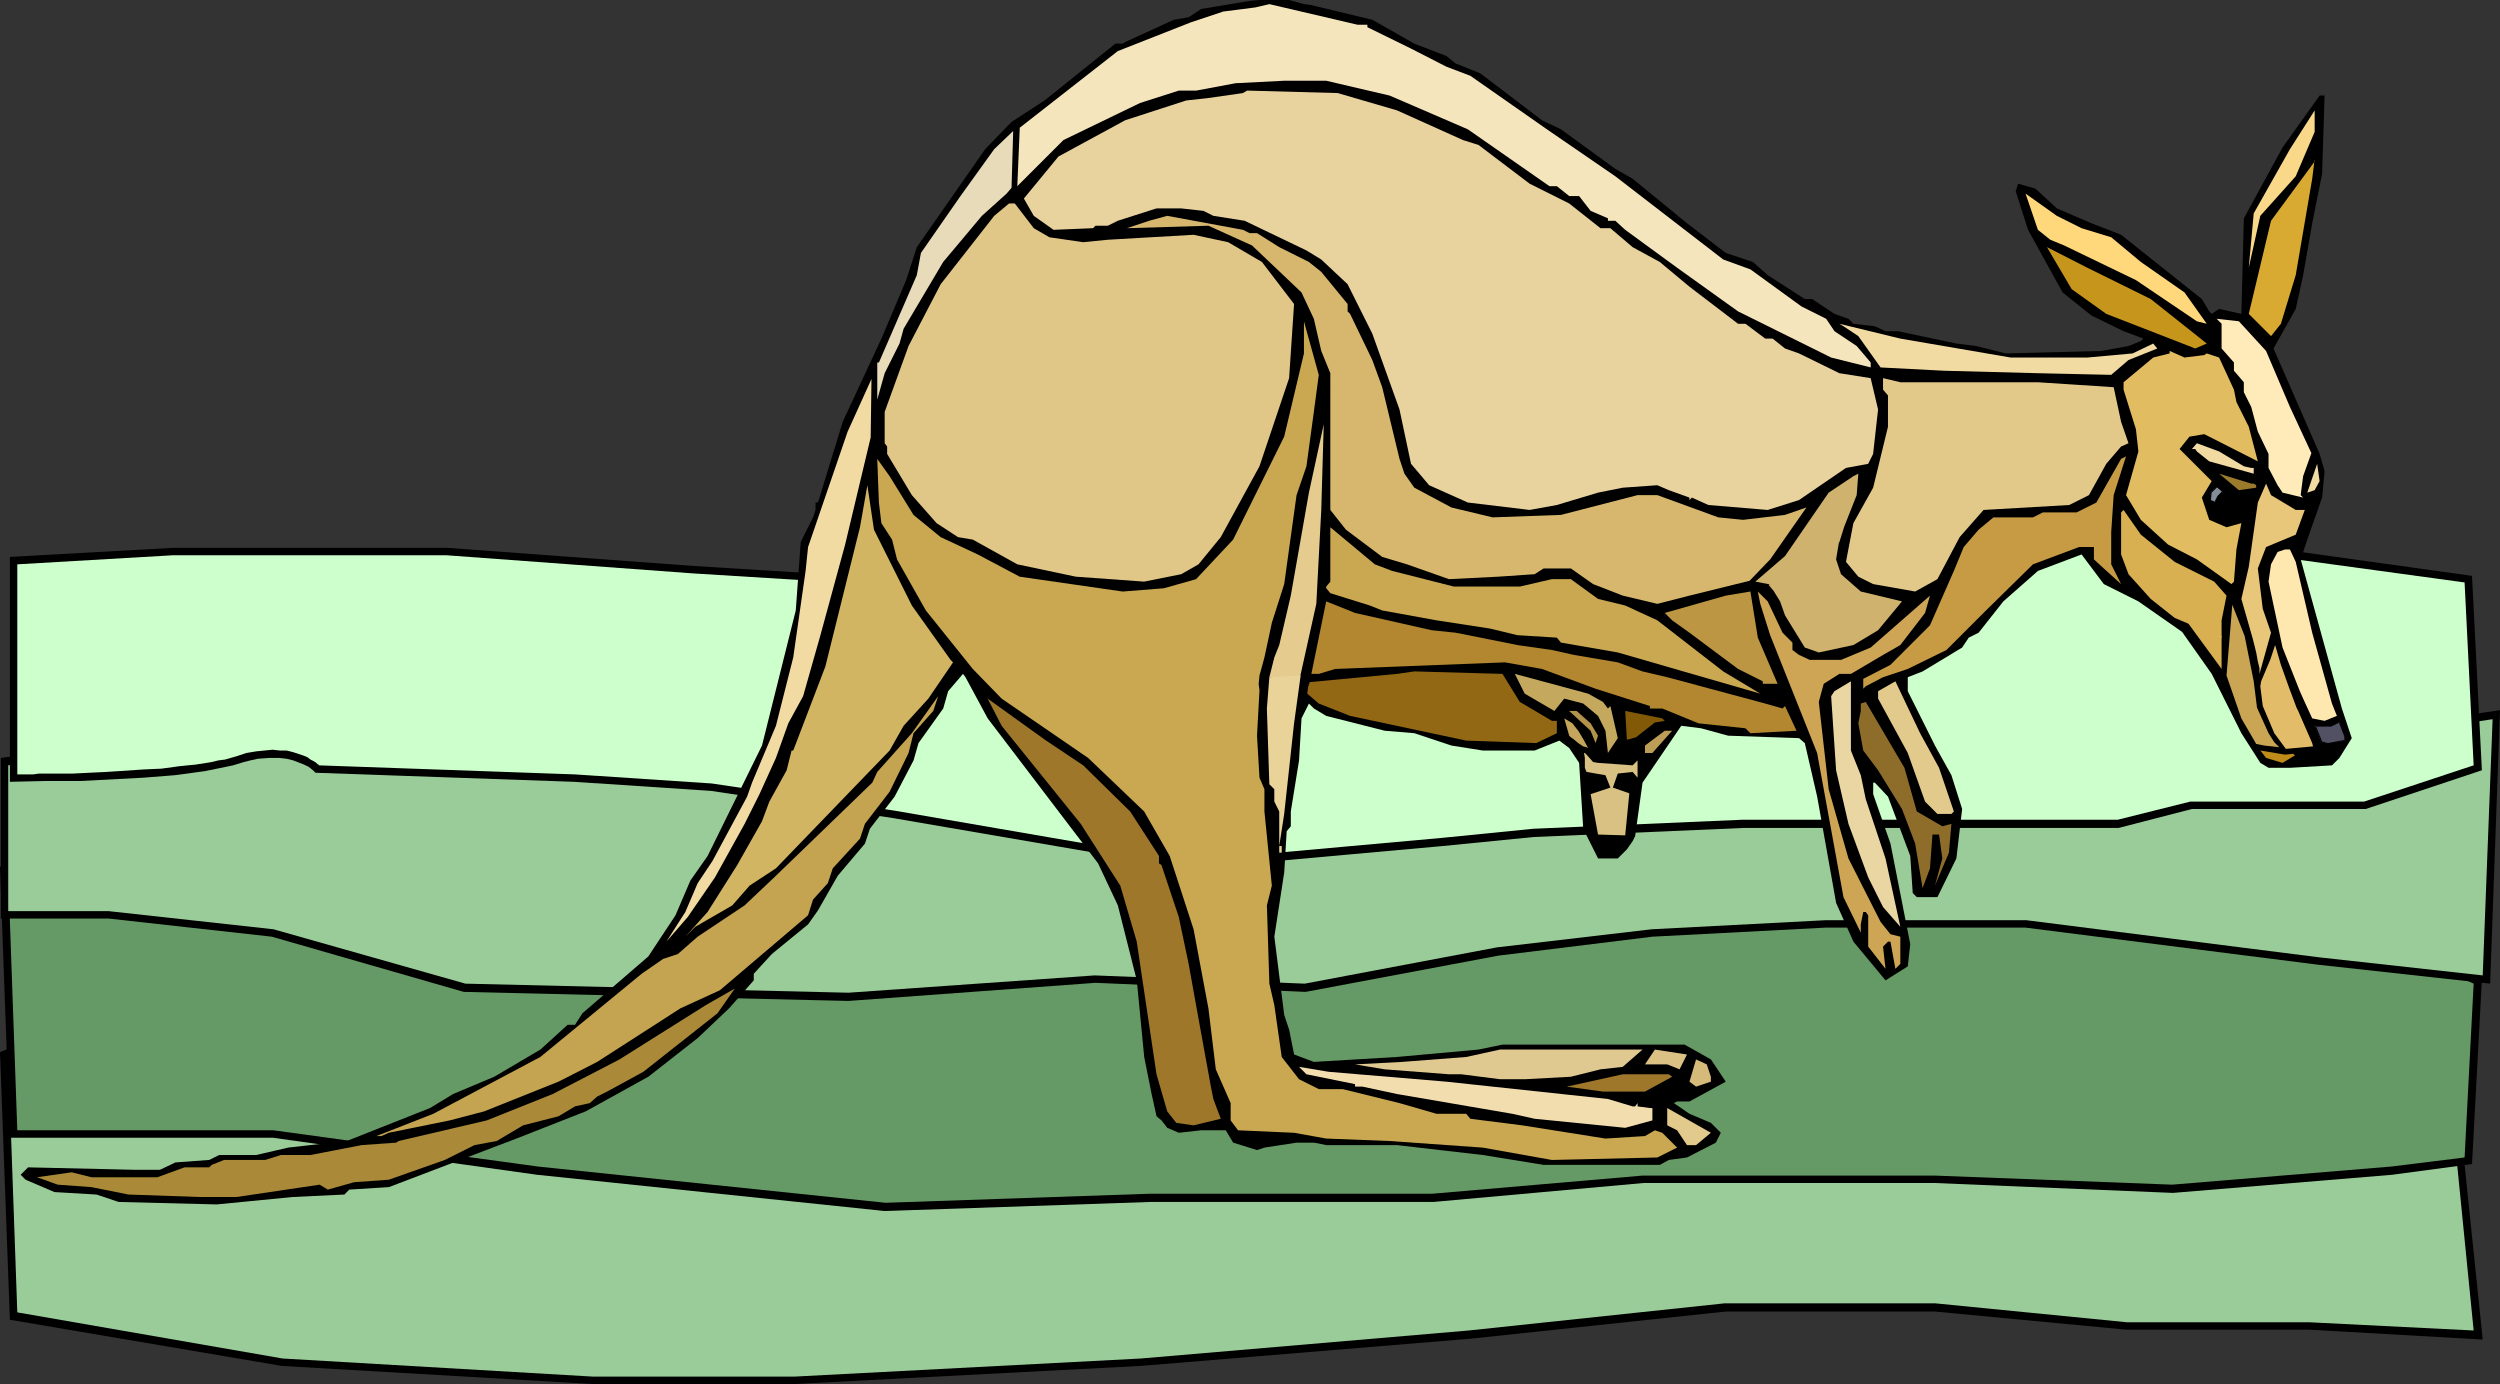 <?xml version="1.0" encoding="UTF-8" standalone="no"?>
<svg
   version="1.0"
   width="129.766mm"
   height="71.84mm"
   id="svg69"
   sodipodi:docname="Kangaroo 09.wmf"
   xmlns:inkscape="http://www.inkscape.org/namespaces/inkscape"
   xmlns:sodipodi="http://sodipodi.sourceforge.net/DTD/sodipodi-0.dtd"
   xmlns="http://www.w3.org/2000/svg"
   xmlns:svg="http://www.w3.org/2000/svg">
  <rect width="100%" height="100%" fill="#333333" stroke="none"/>
  <sodipodi:namedview
     id="namedview69"
     pagecolor="#ffffff"
     bordercolor="#000000"
     borderopacity="0.25"
     inkscape:showpageshadow="2"
     inkscape:pageopacity="0.0"
     inkscape:pagecheckerboard="0"
     inkscape:deskcolor="#d1d1d1"
     inkscape:document-units="mm" />
  <defs
     id="defs1">
    <pattern
       id="WMFhbasepattern"
       patternUnits="userSpaceOnUse"
       width="6"
       height="6"
       x="0"
       y="0" />
  </defs>
  <path
     style="fill:#000000;fill-opacity:1;fill-rule:evenodd;stroke:none"
     d="m 55.267,267.966 61.085,3.556 h 39.43 l 68.034,-3.556 64.64,-5.333 50.096,-5.333 h 41.046 l 37.491,3.556 h 35.875 l 34.098,1.939 -4.04,-38.95 L 336.612,220.126 180.83,221.904 120.069,214.793 10.342,202.348 0,206.389 1.939,258.915 Z"
     id="path1" />
  <path
     style="fill:#99cc99;fill-opacity:1;fill-rule:evenodd;stroke:none"
     d="m 3.394,257.461 52.035,9.051 60.923,3.556 h 39.43 l 68.034,-3.556 64.317,-5.495 50.258,-5.333 h 41.208 l 37.653,3.717 h 35.714 l 32.32,1.616 -3.555,-35.718 -145.117,-3.556 -155.782,1.778 -60.923,-7.111 -109.241,-12.606 -9.05,3.556 z"
     id="path2" />
  <path
     style="fill:#000000;fill-opacity:1;fill-rule:evenodd;stroke:none"
     d="m 53.49,223.197 51.874,7.273 68.195,7.111 52.035,-1.778 h 55.59 l 41.208,-3.717 h 57.206 l 46.702,1.939 42.986,-3.556 15.675,-2.101 1.939,-36.203 -24.402,-11.313 -93.566,-9.051 -66.418,3.717 -60.923,5.172 H 141.561 L 60.923,173.741 0,170.024 1.939,223.197 Z"
     id="path3" />
  <path
     style="fill:#659965;fill-opacity:1;fill-rule:evenodd;stroke:none"
     d="M 3.394,221.743 H 53.651 l 51.874,7.111 68.195,7.111 51.874,-1.778 h 55.429 l 41.208,-3.556 h 57.368 l 46.541,1.778 42.986,-3.556 14.382,-1.778 1.778,-34.102 -23.27,-10.667 -93.082,-8.889 -66.418,3.556 -60.762,5.333 H 141.4 L 60.762,175.196 1.616,171.64 Z"
     id="path4" />
  <path
     style="fill:#000000;fill-opacity:1;fill-rule:evenodd;stroke:none"
     d="m 40.885,143.195 95.182,-1.778 66.256,5.333 93.082,1.778 66.256,-1.778 h 78.699 l 50.096,-7.435 -1.939,53.658 -33.774,-3.717 -57.368,-7.273 H 358.105 l -33.936,1.778 -30.219,3.717 -37.814,7.111 -41.208,-1.778 -48.48,3.556 L 90.981,194.59 53.328,183.762 21.331,180.206 H 0.162 v -31.516 z"
     id="path5" />
  <path
     style="fill:#99cc99;fill-opacity:1;fill-rule:evenodd;stroke:none"
     d="m 1.616,150.145 39.43,-5.495 94.859,-1.778 66.418,5.495 93.082,1.778 66.256,-1.778 h 78.861 l 48.48,-7.273 -1.939,50.264 -32.158,-3.556 -57.368,-7.273 H 358.105 l -34.098,1.778 -30.381,3.556 -37.653,7.111 -41.208,-1.616 -48.318,3.394 -75.144,-1.778 -37.653,-10.667 -32.32,-3.556 H 1.616 Z"
     id="path6" />
  <path
     style="fill:#000000;fill-opacity:1;fill-rule:evenodd;stroke:none"
     d="m 33.936,107.477 h 53.813 l 48.318,3.556 57.368,3.556 h 91.142 l 66.256,-1.778 46.541,-7.273 h 34.259 l 53.328,7.435 1.939,38.142 -22.786,7.596 h -34.098 l -14.382,3.717 h -73.528 l -41.208,1.778 -17.938,1.778 -39.43,3.556 -26.987,-1.939 -41.37,-7.111 -35.714,-5.333 -26.826,-1.778 -50.742,-1.778 -0.485,-0.485 -0.808,-0.646 -0.97,-0.485 -2.101,-0.808 -1.293,-0.323 -1.454,-0.162 H 52.843 l -2.262,0.162 -1.454,0.323 -1.293,0.323 -2.101,0.646 -5.494,1.131 -5.979,0.808 -6.141,0.485 -6.141,0.323 -6.141,0.323 H 8.888 l -6.949,0.162 V 109.255 Z"
     id="path7" />
  <path
     style="fill:#ccffcc;fill-opacity:1;fill-rule:evenodd;stroke:none"
     d="m 3.394,110.71 30.542,-1.778 h 53.651 l 48.318,3.556 57.368,3.556 h 91.304 l 66.418,-1.778 46.541,-7.111 h 33.936 l 52.035,7.111 1.778,35.88 -21.493,7.111 h -34.098 l -14.221,3.556 h -55.59 -17.938 l -41.208,1.778 -17.776,1.778 -39.43,3.556 -26.826,-1.778 -41.208,-7.111 -35.875,-5.333 -26.826,-1.778 -50.258,-1.778 v -0.162 h -0.162 l -0.323,-0.323 -0.485,-0.323 -0.646,-0.323 -0.646,-0.485 -0.808,-0.323 -0.97,-0.323 -0.97,-0.323 -1.293,-0.323 h -1.293 l -1.454,-0.162 -1.616,0.162 -1.616,0.162 -1.939,0.323 -1.939,0.646 -1.131,0.323 -1.131,0.323 -1.293,0.162 -1.293,0.323 -3.07,0.485 -3.232,0.323 -3.555,0.485 -3.555,0.162 -7.272,0.485 -3.394,0.162 -3.232,0.162 H 11.312 9.858 7.595 l -1.131,0.162 H 3.394 Z"
     id="path8" />
  <path
     style="fill:#000000;fill-opacity:1;fill-rule:evenodd;stroke:none"
     d="m 257.105,0.97 12.12,2.909 8.242,4.687 6.302,2.424 1.778,1.455 4.848,1.939 12.12,9.212 3.717,1.778 10.666,7.758 3.394,1.939 10.666,8.727 7.595,5.818 5.333,1.778 2.909,2.586 7.272,4.687 h 1.454 l 4.363,2.909 2.747,0.97 0.97,0.97 4.202,0.485 2.101,0.97 h 2.424 l 11.474,2.424 3.878,0.485 5.818,1.455 18.746,-0.485 5.333,-0.97 2.424,-0.97 0.485,-0.485 -3.878,-1.455 -6.302,-3.071 -5.656,-4.525 -6.787,-12.283 -2.424,-7.596 0.485,-1.455 3.394,0.97 4.202,3.879 6.787,2.909 5.818,2.263 15.837,12.606 1.454,2.424 0.485,0.485 1.454,-0.97 4.363,0.97 0.485,-18.748 7.595,-13.899 7.272,-10.182 h 0.97 l -0.485,15.354 -1.939,9.697 -1.778,10.182 -1.454,6.626 -4.363,7.758 9.05,20.687 0.97,3.394 -0.485,5.172 -2.909,8.243 -1.293,3.879 8.08,29.253 1.939,5.818 -2.424,3.879 -1.454,1.455 -8.242,0.485 h -4.202 l -1.616,-0.97 -3.717,-5.818 -5.818,-11.637 -5.818,-8.243 -8.565,-5.98 -6.787,-3.394 -4.363,-5.818 -8.565,3.232 -6.787,5.98 -4.848,6.142 -1.939,0.97 -1.293,1.939 -7.757,4.687 -2.909,1.131 v 2.748 l 5.333,10.667 3.232,5.818 2.101,6.626 -1.131,9.697 -3.717,7.596 h -4.04 l -0.808,-0.808 -0.485,-7.273 -4.363,-11.637 -2.586,-2.748 h -0.323 v 2.263 l 3.394,9.697 3.878,19.718 -0.485,4.364 -4.363,2.748 -6.302,-7.596 -3.394,-7.596 -3.717,-20.849 -2.424,-10.505 -1.131,-0.97 -13.898,-0.485 -5.333,-1.455 -3.878,-0.485 -7.595,11.152 -1.454,10.505 -0.485,0.97 -1.131,1.616 -1.778,1.778 h -3.878 l -2.909,-5.818 -0.808,-12.93 -1.939,-2.909 -1.939,-1.455 -4.848,1.939 h -10.181 l -6.141,-0.97 -7.272,-2.424 -5.818,-0.485 -11.474,-2.909 -2.424,-1.455 -0.97,-0.97 -1.454,2.909 -0.485,8.243 -1.616,10.02 v 2.909 l -0.808,0.97 -0.485,8.081 -1.939,12.606 1.939,15.354 0.97,2.909 0.97,4.849 3.878,1.455 16.322,-0.97 15.998,-1.455 4.686,-0.97 h 35.714 l 5.171,2.909 2.909,4.364 -7.11,3.879 h -2.424 l -0.646,0.323 3.07,2.101 4.202,1.778 1.939,1.939 -0.97,1.939 -5.656,2.909 -3.555,0.485 -1.778,0.97 h -22.786 l -11.958,-1.939 -16.806,-1.939 h -13.898 l -2.424,-0.485 h -3.394 l -6.302,0.97 -1.454,0.485 -4.686,-1.455 -1.454,-2.424 h -4.848 l -4.363,0.485 -2.262,-0.97 -1.131,-1.455 -0.97,-0.808 -0.97,-4.364 -1.454,-7.273 -1.454,-15.031 -3.717,-14.707 -3.878,-8.243 -21.654,-28.445 -4.363,-8.081 -0.485,-0.646 -2.909,3.394 -0.97,3.394 -4.848,6.788 -0.97,3.394 -3.717,7.111 -4.848,6.303 -0.97,2.909 -5.333,6.303 -3.878,6.788 -1.939,2.748 -7.11,5.818 -3.555,3.879 v 1.293 l -4.848,5.495 -6.141,5.818 -9.696,7.596 -12.282,6.788 -13.574,5.333 -25.048,9.536 -7.757,0.485 -0.97,0.97 -10.181,0.485 -14.867,1.455 -19.23,-0.485 -4.363,-1.455 -8.242,-0.485 -5.656,-2.424 -0.97,-0.97 1.454,-1.455 21.17,0.485 h 4.686 l 3.07,-1.455 6.626,-0.485 1.939,-0.97 h 7.272 l 6.302,-1.455 11.474,-1.293 16.322,-6.465 4.525,-2.748 8.08,-3.394 9.05,-5.333 5.333,-4.849 h 1.454 l 1.454,-2.263 12.928,-11.152 5.333,-8.081 2.909,-6.788 3.394,-4.849 10.666,-21.657 6.626,-26.506 0.97,-13.414 2.424,-4.849 0.485,-1.455 v -1.455 h 0.485 l 4.848,-15.839 7.595,-16.324 4.848,-11.475 2.101,-6.465 13.413,-19.233 5.171,-5.333 6.464,-4.202 13.898,-11.152 h 1.454 l 0.485,-0.323 9.534,-4.364 2.909,-0.485 2.424,-1.616 9.696,-1.616 L 247.086,0 h 5.818 l 2.909,0.808 z"
     id="path9" />
  <path
     style="fill:#f4e5bc;fill-opacity:1;fill-rule:evenodd;stroke:none"
     d="m 268.256,4.849 v 0.485 l 8.565,4.202 6.949,3.556 4.686,1.778 15.029,10.505 13.413,9.212 21.17,16.324 5.333,1.939 10.019,7.273 4.848,2.424 1.616,2.424 4.363,2.909 2.747,3.232 v 0.97 l -7.757,-1.939 -18.261,-9.051 -11.958,-8.566 -10.181,-7.435 -1.939,-1.778 h -1.454 v -0.485 l -3.394,-1.455 -2.262,-2.909 h -1.939 l -2.424,-1.939 h -1.454 L 287.971,25.374 272.619,18.748 260.176,15.839 h -8.242 l -9.534,0.485 -7.757,1.455 h -3.394 l -7.595,2.424 -15.029,7.273 -9.05,9.051 0.485,-11.475 19.23,-15.031 14.382,-5.657 6.302,-2.101 6.302,-0.808 2.747,-0.646 17.291,4.04 z"
     id="path10" />
  <path
     style="fill:#e8d39e;fill-opacity:1;fill-rule:evenodd;stroke:none"
     d="m 274.073,21.657 12.928,5.818 3.07,0.97 10.019,7.596 7.757,3.879 6.141,4.849 h 1.939 l 4.363,3.717 5.333,2.909 5.818,4.849 9.534,7.273 h 1.454 l 3.878,2.909 h 1.454 l 2.424,1.939 2.747,0.97 7.918,3.879 6.141,0.97 1.454,6.142 -0.97,8.727 -0.97,1.939 -4.363,0.808 -9.211,6.303 -6.141,1.939 -11.635,-0.97 -3.232,-1.455 -0.485,0.485 v -0.485 l -4.04,-1.455 -2.262,-0.97 -6.787,0.485 -4.848,0.97 -8.08,2.424 -5.333,0.97 -12.12,-1.455 -7.595,-3.394 -3.555,-4.202 -2.262,-10.667 -5.333,-14.869 -4.848,-9.697 -5.171,-4.849 -2.909,-1.778 -12.12,-5.818 -6.141,-0.97 -1.939,-0.97 -4.363,-0.485 h -4.848 l -7.595,2.424 -1.939,0.97 h -2.424 l -0.485,0.485 -7.757,0.323 -3.878,-2.748 -1.939,-3.394 6.787,-8.243 13.09,-7.111 11.958,-3.879 4.363,-0.485 6.787,-0.97 0.808,-0.485 17.776,0.485 z"
     id="path11" />
  <path
     style="fill:#f9d889;fill-opacity:1;fill-rule:evenodd;stroke:none"
     d="m 450.379,34.587 -6.949,7.758 -2.262,10.182 0.97,-10.667 7.11,-12.606 4.848,-7.596 v 4.202 z"
     id="path12" />
  <path
     style="fill:#e8dbba;fill-opacity:1;fill-rule:evenodd;stroke:none"
     d="m 197.475,37.981 -4.848,4.364 -7.595,9.051 -7.757,13.091 -0.808,2.909 -2.909,5.818 -1.454,5.172 v -7.273 h 0.323 l 7.434,-17.132 0.808,-4.364 7.757,-11.152 6.626,-9.212 3.717,-3.556 -0.323,11.152 z"
     id="path13" />
  <path
     style="fill:#d8aa32;fill-opacity:1;fill-rule:evenodd;stroke:none"
     d="m 450.379,53.981 -2.909,9.536 -1.939,2.424 -4.363,-4.364 4.363,-18.263 8.565,-11.637 v -0.485 l -0.485,3.879 z"
     id="path14" />
  <path
     style="fill:#ffd87c;fill-opacity:1;fill-rule:evenodd;stroke:none"
     d="m 408.363,44.769 5.818,1.778 5.818,4.849 8.565,5.98 4.363,6.142 -1.939,-0.485 -11.958,-8.081 -14.059,-6.788 -2.747,-1.131 -2.424,-1.939 -2.424,-7.111 6.141,4.364 z"
     id="path15" />
  <path
     style="fill:#e0c687;fill-opacity:1;fill-rule:evenodd;stroke:none"
     d="m 202.808,44.769 3.07,1.778 6.626,0.97 4.848,-0.485 16.806,-0.97 6.787,1.455 6.626,3.879 6.302,8.243 -0.97,14.546 -5.818,17.293 -7.595,13.899 -4.363,5.333 -3.394,1.939 -7.272,1.455 -13.413,-0.97 -11.474,-2.424 -8.726,-4.849 -2.909,-0.485 -4.202,-2.748 -4.848,-5.495 -4.848,-8.081 v -1.455 l -0.485,-0.646 v -6.142 l 4.686,-12.93 6.302,-12.121 10.504,-13.414 2.909,-2.424 h 1.131 z"
     id="path16" />
  <path
     style="fill:#d6b76d;fill-opacity:1;fill-rule:evenodd;stroke:none"
     d="m 245.147,45.738 h 1.454 l 4.363,2.748 5.818,2.909 2.424,1.939 5.171,6.303 v 1.455 l 0.485,0.485 4.363,9.051 1.939,5.333 3.394,14.061 0.97,2.909 1.939,2.748 7.272,3.879 8.08,1.939 13.413,-0.485 15.029,-3.879 h 3.878 l 11.958,4.364 4.848,0.485 8.242,-0.97 4.202,-1.455 -7.11,10.182 -4.04,4.202 -11.797,2.909 -6.302,1.616 -6.787,-1.616 -5.818,-2.263 -4.363,-3.071 h -5.333 l -1.778,1.131 -7.11,0.485 -9.696,0.485 -8.242,-2.909 -4.848,-1.455 -7.11,-5.333 -3.07,-3.879 V 73.214 l -1.778,-4.364 -1.454,-6.303 -2.424,-5.172 -9.696,-9.212 -8.565,-3.879 -15.998,0.485 4.363,-1.455 3.555,-0.97 14.867,2.748 z"
     id="path17" />
  <path
     style="fill:#c6961c;fill-opacity:1;fill-rule:evenodd;stroke:none"
     d="m 421.937,58.668 10.989,8.727 -2.262,0.97 -17.453,-6.788 -6.787,-4.849 -4.848,-8.243 7.918,4.04 z"
     id="path18" />
  <path
     style="fill:#ffeaba;fill-opacity:1;fill-rule:evenodd;stroke:none"
     d="m 444.561,68.85 4.686,10.99 4.202,9.051 -1.616,4.525 -0.485,3.717 0.485,0.485 -4.04,-0.97 -0.97,-1.455 -1.778,-3.394 v -2.748 l -2.101,-4.364 -1.293,-4.849 -1.454,-2.909 v -1.939 l -1.939,-2.263 v -1.616 l -2.424,-2.748 v -4.849 l -0.97,-0.97 4.363,0.485 z"
     id="path19" />
  <path
     style="fill:#c9a851;fill-opacity:1;fill-rule:evenodd;stroke:none"
     d="m 257.752,80.81 -1.454,10.667 -1.939,5.657 -2.424,17.455 -2.424,7.596 -1.454,6.788 -0.97,3.556 -0.162,1.616 0.162,1.293 -0.485,8.889 0.485,8.243 0.97,2.263 v 4.364 l 1.454,14.546 -0.97,3.879 0.485,15.354 0.97,4.202 1.454,10.182 3.394,4.364 3.878,1.939 h 4.686 l 11.15,2.748 7.272,2.101 h 5.818 l 0.808,0.97 10.181,1.293 16.322,2.586 7.757,-0.485 1.939,-1.131 1.454,0.485 2.909,2.909 -3.878,1.939 -20.685,0.485 -13.574,-2.424 -18.261,-1.293 -12.443,-0.485 -6.302,-1.131 -10.989,-0.485 -1.454,-1.939 v -3.394 l -2.909,-6.626 -1.454,-11.96 -2.909,-15.516 -4.686,-14.384 -5.01,-8.727 -10.989,-10.505 -16.968,-11.637 -5.656,-5.818 -9.211,-11.475 -5.656,-10.02 -0.97,-3.879 -2.101,-3.232 -0.485,-4.04 -0.323,-8.566 2.424,3.394 4.686,7.596 5.333,4.364 7.272,3.394 8.242,4.364 20.2,2.909 8.08,-0.646 6.302,-1.778 7.272,-7.758 10.019,-20.202 3.878,-16.324 v -6.303 l 2.909,10.505 z"
     id="path20" />
  <path
     style="fill:#f2dba3;fill-opacity:1;fill-rule:evenodd;stroke:none"
     d="m 394.465,70.143 h 15.029 l 8.888,-0.808 4.04,-1.939 0.808,0.97 -5.656,2.263 -3.394,2.909 -14.382,-0.323 -18.422,-0.485 -12.443,-0.646 -4.363,-6.142 -2.909,-1.939 -0.808,-0.485 11.958,2.909 z"
     id="path21" />
  <path
     style="fill:#e2bc60;fill-opacity:1;fill-rule:evenodd;stroke:none"
     d="m 432.441,69.658 0.485,-0.323 2.424,0.808 2.909,6.303 0.485,2.424 2.424,4.849 1.778,6.788 -10.504,-5.333 -2.909,0.485 -1.939,2.424 6.302,6.303 -1.939,3.232 1.454,4.364 3.394,1.455 2.909,-0.808 -0.97,5.172 -0.485,6.303 -0.485,0.485 -6.787,-4.849 -5.656,-2.909 -5.333,-4.849 -2.909,-4.849 2.424,-8.566 -0.485,-4.364 -2.424,-7.758 v -1.455 l 5.818,-4.849 3.232,-0.808 v -0.485 l 2.909,1.293 z"
     id="path22" />
  <path
     style="fill:#e2c989;fill-opacity:1;fill-rule:evenodd;stroke:none"
     d="m 399.798,74.992 14.867,0.97 1.454,6.788 1.454,4.202 -1.454,0.646 -2.909,3.394 -3.394,6.142 -3.878,1.939 -16.806,0.97 -4.686,5.333 -4.363,8.243 -4.363,2.424 -8.242,-1.455 -2.909,-1.455 -2.424,-2.909 1.454,-7.596 3.878,-6.95 2.909,-11.96 v -6.142 l -0.97,-1.131 v -2.263 l 3.394,0.808 z"
     id="path23" />
  <path
     style="fill:#f2dba3;fill-opacity:1;fill-rule:evenodd;stroke:none"
     d="m 165.801,106.831 -4.848,17.778 -3.394,11.96 -2.909,5.333 -2.424,6.788 -3.232,7.111 -2.909,5.818 -5.818,10.505 -5.333,7.758 -4.202,4.849 3.717,-5.818 2.424,-5.657 2.909,-4.364 6.787,-12.606 0.97,-2.748 4.686,-11.152 3.394,-13.414 2.424,-16.97 0.485,-4.687 7.757,-22.627 4.686,-10.344 -0.162,11.475 z"
     id="path24" />
  <path
     style="fill:#e5cc8e;fill-opacity:1;fill-rule:evenodd;stroke:none"
     d="m 258.237,118.467 -3.232,14.546 -5.979,-0.162 0.97,-3.879 0.97,-2.424 2.262,-9.697 3.555,-20.202 2.909,-13.414 -0.485,16.808 z"
     id="path25" />
  <path
     style="fill:#f2dba3;fill-opacity:1;fill-rule:evenodd;stroke:none"
     d="m 440.198,91.477 1.454,0.323 h 0.485 v 1.131 l -8.726,-2.424 -2.424,-1.939 -0.323,-0.485 h -0.646 l 0.97,-1.131 4.363,1.616 z"
     id="path26" />
  <path
     style="fill:#c69b44;fill-opacity:1;fill-rule:evenodd;stroke:none"
     d="m 414.18,104.406 v 6.303 l 1.939,3.879 -3.394,-3.071 -1.939,-1.778 v -2.424 h -2.909 l -9.05,3.394 -9.211,9.051 -7.757,7.758 -7.595,3.717 -4.848,1.616 -3.394,1.778 -0.485,0.485 v -1.939 l 5.333,-2.748 7.757,-7.758 4.686,-10.667 1.939,-4.687 2.909,-3.394 2.909,-2.424 h 7.757 l 1.939,-0.97 h 6.626 l 3.878,-1.939 4.848,-8.566 0.97,-0.485 -2.424,7.596 z"
     id="path27" />
  <path
     style="fill:#f2dba3;fill-opacity:1;fill-rule:evenodd;stroke:none"
     d="m 454.095,96.164 -1.454,0.485 1.939,-5.657 0.485,3.394 z"
     id="path28" />
  <path
     style="fill:#ceb26d;fill-opacity:1;fill-rule:evenodd;stroke:none"
     d="m 360.852,106.346 -6.464,4.202 -4.525,2.909 -2.101,1.293 -3.394,-0.646 5.818,-5.01 8.565,-12.445 4.848,-3.232 0.97,-0.485 -0.323,4.202 -2.424,6.142 z"
     id="path29" />
  <path
     style="fill:#9b7a2b;fill-opacity:1;fill-rule:evenodd;stroke:none"
     d="m 442.137,94.871 0.485,0.323 v 0.485 l -3.394,0.485 -3.878,-3.232 6.302,1.939 z"
     id="path30" />
  <path
     style="fill:#e8c67a;fill-opacity:1;fill-rule:evenodd;stroke:none"
     d="m 450.379,100.043 h 1.778 l -1.778,4.849 -5.818,2.424 -1.616,4.202 0.97,7.919 1.616,4.687 -2.262,8.081 v -1.131 l -0.323,-1.293 -0.323,-1.778 -0.646,-2.586 -2.262,-7.919 1.454,-6.303 1.778,-12.606 1.616,-3.717 0.97,2.263 z"
     id="path31" />
  <path
     style="fill:#d1b563;fill-opacity:1;fill-rule:evenodd;stroke:none"
     d="m 178.891,118.791 7.595,10.667 0.485,0.485 -4.848,7.111 -4.848,5.333 -2.747,4.849 -22.301,23.112 -5.171,3.394 -3.394,3.879 -7.272,4.202 -1.939,1.939 4.363,-4.849 5.818,-9.212 4.848,-8.566 1.454,-3.879 3.394,-6.142 0.97,-3.879 h 0.323 l 6.302,-16.485 6.302,-25.374 0.485,-1.939 1.454,-8.243 1.293,8.727 z"
     id="path32" />
  <path
     style="fill:#d8af51;fill-opacity:1;fill-rule:evenodd;stroke:none"
     d="m 426.624,110.225 7.757,3.879 2.424,2.748 -0.97,4.849 v 3.394 l -9.211,-3.879 -4.686,-3.717 -4.363,-4.849 -1.454,-3.879 v -8.243 l 0.485,-0.485 3.394,4.849 z"
     id="path33" />
  <path
     style="fill:#c9a851;fill-opacity:1;fill-rule:evenodd;stroke:none"
     d="m 273.104,112.003 12.12,3.071 h 12.928 l 6.302,-1.455 h 3.717 l 5.333,3.879 5.333,1.293 6.302,2.909 12.928,10.02 7.272,4.364 -27.957,-8.081 -11.15,-1.939 -0.808,-0.97 -7.757,-0.485 -5.333,-1.293 -10.504,-1.616 -10.666,-1.939 -2.424,-0.97 -7.757,-2.424 -0.808,-0.97 v -0.323 l 0.808,-0.97 v -10.667 l 8.726,7.273 z"
     id="path34" />
  <path
     style="fill:#ceb26d;fill-opacity:1;fill-rule:evenodd;stroke:none"
     d="m 361.176,112.649 3.878,3.394 8.08,1.939 -4.686,5.657 -4.848,2.909 -6.787,1.455 -2.747,-0.97 -3.878,-6.303 -0.97,-2.748 -1.293,-2.101 -0.97,-1.131 6.464,-3.879 4.04,-2.748 3.394,-2.263 -0.646,3.879 z"
     id="path35" />
  <path
     style="fill:#ffe8af;fill-opacity:1;fill-rule:evenodd;stroke:none"
     d="m 450.379,110.225 3.232,13.899 3.878,13.899 0.97,2.424 -2.424,0.97 -2.424,-0.485 -1.778,-3.879 -0.646,-1.455 -3.394,-8.566 -2.747,-12.93 0.485,-3.394 1.293,-2.424 1.454,-0.485 h 0.97 z"
     id="path36" />
  <path
     style="fill:#cea554;fill-opacity:1;fill-rule:evenodd;stroke:none"
     d="m 349.702,124.124 1.939,1.939 v 1.455 l 1.293,0.97 2.101,0.97 h 6.141 l 5.818,-2.424 11.635,-10.182 -0.97,3.394 -4.848,6.303 -3.394,1.939 -6.302,3.717 h -2.262 l -3.07,1.939 -0.97,3.556 0.97,8.566 0.97,8.566 3.878,13.576 6.302,12.445 1.939,2.424 1.939,0.485 v 5.333 l -0.97,0.97 -0.97,-5.333 h -0.485 l -0.97,0.97 0.485,4.364 -3.394,-4.364 v -6.142 l -0.485,-0.646 h -0.485 l -0.485,2.424 v 1.616 l -3.394,-6.95 -5.171,-28.284 -9.211,-23.112 -1.939,-6.142 -0.485,-2.424 1.131,1.131 0.808,0.808 z"
     id="path37" />
  <path
     style="fill:#bc9642;fill-opacity:1;fill-rule:evenodd;stroke:none"
     d="m 348.732,134.145 h -2.909 v -0.485 l -4.848,-2.424 -9.534,-7.111 -3.394,-2.424 -1.454,-1.455 11.958,-3.394 4.848,-0.808 1.454,9.051 z"
     id="path38" />
  <path
     style="fill:#b28730;fill-opacity:1;fill-rule:evenodd;stroke:none"
     d="m 280.86,123.639 4.686,0.485 12.12,2.424 6.787,0.97 4.363,0.97 8.565,1.455 4.848,1.778 4.848,1.131 19.23,5.172 3.394,0.97 0.485,-0.485 2.262,4.849 -9.05,0.485 -0.97,-0.97 -9.211,-0.97 -7.11,-2.909 h -2.424 v -0.485 l -10.666,-3.394 -10.504,-3.879 -7.272,-1.293 -33.29,1.293 -3.232,0.97 h -1.454 l 2.909,-14.223 5.656,2.263 z"
     id="path39" />
  <path
     style="fill:#c9a554;fill-opacity:1;fill-rule:evenodd;stroke:none"
     d="m 442.784,138.832 2.262,5.01 1.131,1.778 0.97,0.97 -2.909,-0.323 -1.616,-0.323 -2.909,-5.01 -2.909,-8.404 1.131,-13.899 2.424,6.142 1.778,8.889 z"
     id="path40" />
  <path
     style="fill:#d8af51;fill-opacity:1;fill-rule:evenodd;stroke:none"
     d="m 435.835,129.942 v 1.293 l -6.626,-9.051 6.626,2.586 z"
     id="path41" />
  <path
     style="fill:#e2bc68;fill-opacity:1;fill-rule:evenodd;stroke:none"
     d="m 450.863,139.478 2.747,6.303 0.162,0.646 -5.333,0.485 -2.262,-3.071 -2.262,-5.333 -0.485,-3.879 0.162,-0.97 1.778,-4.202 0.97,-2.909 1.131,3.879 1.616,4.525 1.454,3.879 z"
     id="path42" />
  <path
     style="fill:#936814;fill-opacity:1;fill-rule:evenodd;stroke:none"
     d="m 298.152,137.7 6.302,3.717 h 0.97 v 2.424 l -4.04,1.939 -13.736,-0.485 -22.786,-4.849 -6.141,-2.424 -2.262,-1.939 0.162,-1.293 0.323,-0.97 17.13,-1.616 3.394,-0.485 17.291,0.485 z"
     id="path43" />
  <path
     style="fill:#c4a85e;fill-opacity:1;fill-rule:evenodd;stroke:none"
     d="m 314.473,137.7 0.97,1.293 0.485,-0.485 1.454,6.303 -1.939,2.909 -0.485,-4.364 -1.454,-2.909 -2.909,-2.424 -3.717,-0.97 -1.939,2.424 -5.818,-3.394 -1.939,-3.879 14.382,3.879 z"
     id="path44" />
  <path
     style="fill:#f2dba3;fill-opacity:1;fill-rule:evenodd;stroke:none"
     d="m 254.843,134.629 -0.485,0.485 -5.333,-1.939 5.818,0.485 z"
     id="path45" />
  <path
     style="fill:#ead6a3;fill-opacity:1;fill-rule:evenodd;stroke:none"
     d="m 365.054,152.084 0.97,4.687 3.878,11.637 2.909,13.414 -3.394,-3.879 -2.909,-5.818 -3.878,-10.505 -2.424,-10.505 -0.97,-14.546 0.646,-0.97 3.232,-1.939 v 13.576 z"
     id="path46" />
  <path
     style="fill:#e2c98c;fill-opacity:1;fill-rule:evenodd;stroke:none"
     d="m 380.406,150.63 2.909,8.566 -0.485,0.485 h -2.747 l -2.424,-2.424 -3.394,-9.536 -5.818,-10.667 v -1.455 l 3.394,-1.939 4.848,10.182 z"
     id="path47" />
  <path
     style="fill:#ead399;fill-opacity:1;fill-rule:evenodd;stroke:none"
     d="m 253.873,141.902 -1.939,17.778 -0.97,6.303 h 0.485 v 1.293 h -0.485 v -8.081 l -0.97,-1.939 v -2.424 l -0.97,-0.97 -0.485,-14.869 0.485,-6.142 6.141,-0.323 z"
     id="path48" />
  <path
     style="fill:#c4a351;fill-opacity:1;fill-rule:evenodd;stroke:none"
     d="m 179.214,143.842 -0.97,3.879 -3.717,7.596 -4.848,6.303 -0.97,2.909 -5.333,5.818 -0.97,2.909 -2.909,3.232 -0.97,3.071 -17.291,14.707 -7.757,3.556 -16.322,10.505 -7.595,3.879 -14.544,5.818 -6.787,1.778 -11.958,2.424 -1.454,0.646 h -0.97 l 11.15,-4.364 21.008,-11.152 19.877,-16.324 4.202,-2.909 2.909,-0.97 3.878,-3.394 9.211,-6.142 6.141,-5.818 18.907,-18.263 0.97,-2.101 6.787,-7.596 5.171,-7.273 -0.97,2.909 z"
     id="path49" />
  <path
     style="fill:#9e772b;fill-opacity:1;fill-rule:evenodd;stroke:none"
     d="m 212.504,150.145 9.211,9.051 5.656,8.727 v 1.455 l 0.485,0.323 3.394,10.182 1.939,9.212 1.454,8.081 2.909,16 0.485,2.424 1.454,3.879 -5.333,1.293 -3.394,-0.485 -1.778,-2.263 -2.101,-7.273 -3.878,-26.021 -3.232,-10.99 -7.757,-12.121 -15.514,-19.233 -2.747,-5.333 11.474,8.243 z"
     id="path50" />
  <path
     style="fill:#8e6d2b;fill-opacity:1;fill-rule:evenodd;stroke:none"
     d="m 376.043,159.196 5.01,2.909 1.778,-0.485 -0.485,5.657 -2.747,6.465 1.454,-5.333 -0.646,-4.687 h -1.293 l -0.485,6.626 -1.454,3.879 -1.454,-8.727 -2.586,-6.788 -4.686,-7.596 -2.909,-3.879 -0.97,-5.333 0.485,-2.424 v -1.455 l 0.97,-0.323 7.595,12.93 z"
     id="path51" />
  <path
     style="fill:#b29349;fill-opacity:1;fill-rule:evenodd;stroke:none"
     d="m 312.049,141.902 1.454,2.424 -0.485,1.455 -0.97,-2.424 -4.202,-3.879 h 1.454 z"
     id="path52" />
  <path
     style="fill:#825907;fill-opacity:1;fill-rule:evenodd;stroke:none"
     d="m 324.654,141.741 -3.717,2.909 -1.778,0.485 -0.323,-5.657 7.272,1.455 0.485,0.485 z"
     id="path53" />
  <path
     style="fill:#d8c182;fill-opacity:1;fill-rule:evenodd;stroke:none"
     d="m 312.534,149.498 0.97,0.162 6.787,0.485 0.97,-0.97 v 3.394 l -0.97,-1.131 -2.909,0.323 -0.97,2.748 3.232,1.131 -0.808,8.243 -5.333,-0.162 -1.454,-7.919 3.878,-1.293 -0.97,-2.424 -3.717,-0.646 -0.323,-0.808 v -0.97 -0.97 l -0.162,-0.97 v 0 h 0.162 l 0.485,0.485 z"
     id="path54" />
  <path
     style="fill:#c4a55b;fill-opacity:1;fill-rule:evenodd;stroke:none"
     d="m 311.564,146.751 -0.323,-0.162 -0.646,-0.162 -0.97,-0.646 -0.97,-0.808 -0.485,-0.323 -0.323,-0.323 -0.97,-3.394 0.808,0.485 0.808,0.485 0.485,0.646 0.646,0.808 0.97,1.616 z"
     id="path55" />
  <path
     style="fill:#bc9e56;fill-opacity:1;fill-rule:evenodd;stroke:none"
     d="m 324.169,147.721 h -1.454 v -1.455 l 3.878,-2.909 h 1.454 z"
     id="path56" />
  <path
     style="fill:#bf8c19;fill-opacity:1;fill-rule:evenodd;stroke:none"
     d="m 450.217,148.206 -2.424,1.455 -3.232,-0.97 -1.131,-1.455 4.848,0.808 1.616,-0.162 z"
     id="path57" />
  <path
     style="fill:#ffffff;fill-opacity:1;fill-rule:evenodd;stroke:none"
     d="m 320.291,155.802 -0.485,8.727 z"
     id="path58" />
  <path
     style="fill:#aa8938;fill-opacity:1;fill-rule:evenodd;stroke:none"
     d="m 126.209,210.268 -7.11,3.879 -1.939,0.97 -1.454,1.293 -2.909,0.646 -3.232,1.939 -6.949,1.778 -5.171,3.071 -4.363,0.808 -5.818,2.909 -10.989,3.879 -6.787,0.485 -5.171,1.455 -1.616,-0.97 -16.322,2.424 h -7.11 l -14.059,-0.485 -7.272,-1.455 -6.626,-0.485 -4.04,-1.455 6.787,-0.97 3.878,0.97 h 12.928 l 5.333,-1.939 h 4.848 l 0.485,-0.485 2.424,-0.97 h 8.08 l 3.07,-0.97 h 5.818 l 10.019,-1.939 6.787,-0.485 0.485,-0.323 17.291,-4.04 12.928,-5.172 13.09,-6.788 16.968,-10.667 5.656,-3.232 -3.394,4.849 z"
     id="path59" />
  <path
     style="fill:#e0c991;fill-opacity:1;fill-rule:evenodd;stroke:none"
     d="m 318.352,209.298 -4.363,0.485 -5.818,1.455 -9.05,0.485 h -4.848 l -7.595,-0.97 h -2.424 l -12.605,-0.97 -5.818,-0.97 9.211,-0.485 12.605,-0.97 6.626,-1.455 h 27.957 z"
     id="path60" />
  <path
     style="fill:#dbc184;fill-opacity:1;fill-rule:evenodd;stroke:none"
     d="m 329.502,209.783 -2.424,-0.97 h -4.363 l 1.939,-2.909 6.302,0.97 z"
     id="path61" />
  <path
     style="fill:#d6ba7a;fill-opacity:1;fill-rule:evenodd;stroke:none"
     d="m 335.643,211.237 v 0.97 l -2.909,0.97 -1.293,-0.97 1.293,-4.364 2.101,0.97 z"
     id="path62" />
  <path
     style="fill:#f2ddaf;fill-opacity:1;fill-rule:evenodd;stroke:none"
     d="m 283.769,212.207 31.674,3.394 4.848,1.455 h 0.485 l 0.485,-0.646 v 0.646 l 2.424,0.323 h 0.485 v 2.424 l -5.333,1.455 -17.776,-1.778 -4.363,-0.97 -22.624,-3.879 -6.787,-1.455 h -1.454 v -0.485 l -9.534,-1.939 -1.454,-1.455 5.818,0.97 z"
     id="path63" />
  <path
     style="fill:#9e772b;fill-opacity:1;fill-rule:evenodd;stroke:none"
     d="m 328.048,211.237 -5.333,2.909 h -8.242 l -7.11,-0.97 10.989,-2.424 h 9.05 z"
     id="path64" />
  <path
     style="fill:#e2c98c;fill-opacity:1;fill-rule:evenodd;stroke:none"
     d="m 332.734,224.652 h -1.778 l -1.939,-2.909 -1.939,-0.97 v -3.394 l 8.565,4.849 z"
     id="path65" />
  <path
     style="fill:#515163;fill-opacity:1;fill-rule:evenodd;stroke:none"
     d="m 454.095,142.387 h 3.232 l 1.616,-0.808 1.131,2.748 v 0.97 l -3.394,0.646 -1.293,-0.323 z"
     id="path66" />
  <path
     style="fill:#000000;fill-opacity:1;fill-rule:evenodd;stroke:none"
     d="m 454.257,142.226 -0.162,0.323 h 3.232 l 1.616,-0.808 -0.162,-0.162 1.131,2.909 v -0.162 0.97 l 0.162,-0.162 -3.394,0.646 v 0 l -1.131,-0.323 v 0 l -1.293,-3.232 h -0.323 l 1.454,3.394 1.293,0.485 3.555,-0.808 v -0.97 l -1.293,-2.909 -1.616,0.808 v 0 h -3.394 z"
     id="path67" />
  <path
     style="fill:#848e99;fill-opacity:1;fill-rule:evenodd;stroke:none"
     d="m 434.865,95.517 1.131,0.97 -0.808,0.808 -0.646,1.293 -0.808,-0.323 v -1.778 z"
     id="path68" />
  <path
     style="fill:#000000;fill-opacity:1;fill-rule:evenodd;stroke:none"
     d="m 435.027,95.517 h -0.162 l 1.131,0.97 v -0.162 l -0.97,0.97 -0.646,1.293 0.162,-0.162 -0.808,-0.323 v 0.162 l 0.162,-1.778 v 0.162 l 1.131,-1.131 -0.162,-0.162 -1.131,1.131 -0.162,1.778 0.97,0.485 0.646,-1.293 v 0 l 0.97,-0.97 -1.293,-1.131 z"
     id="path69" />
</svg>
